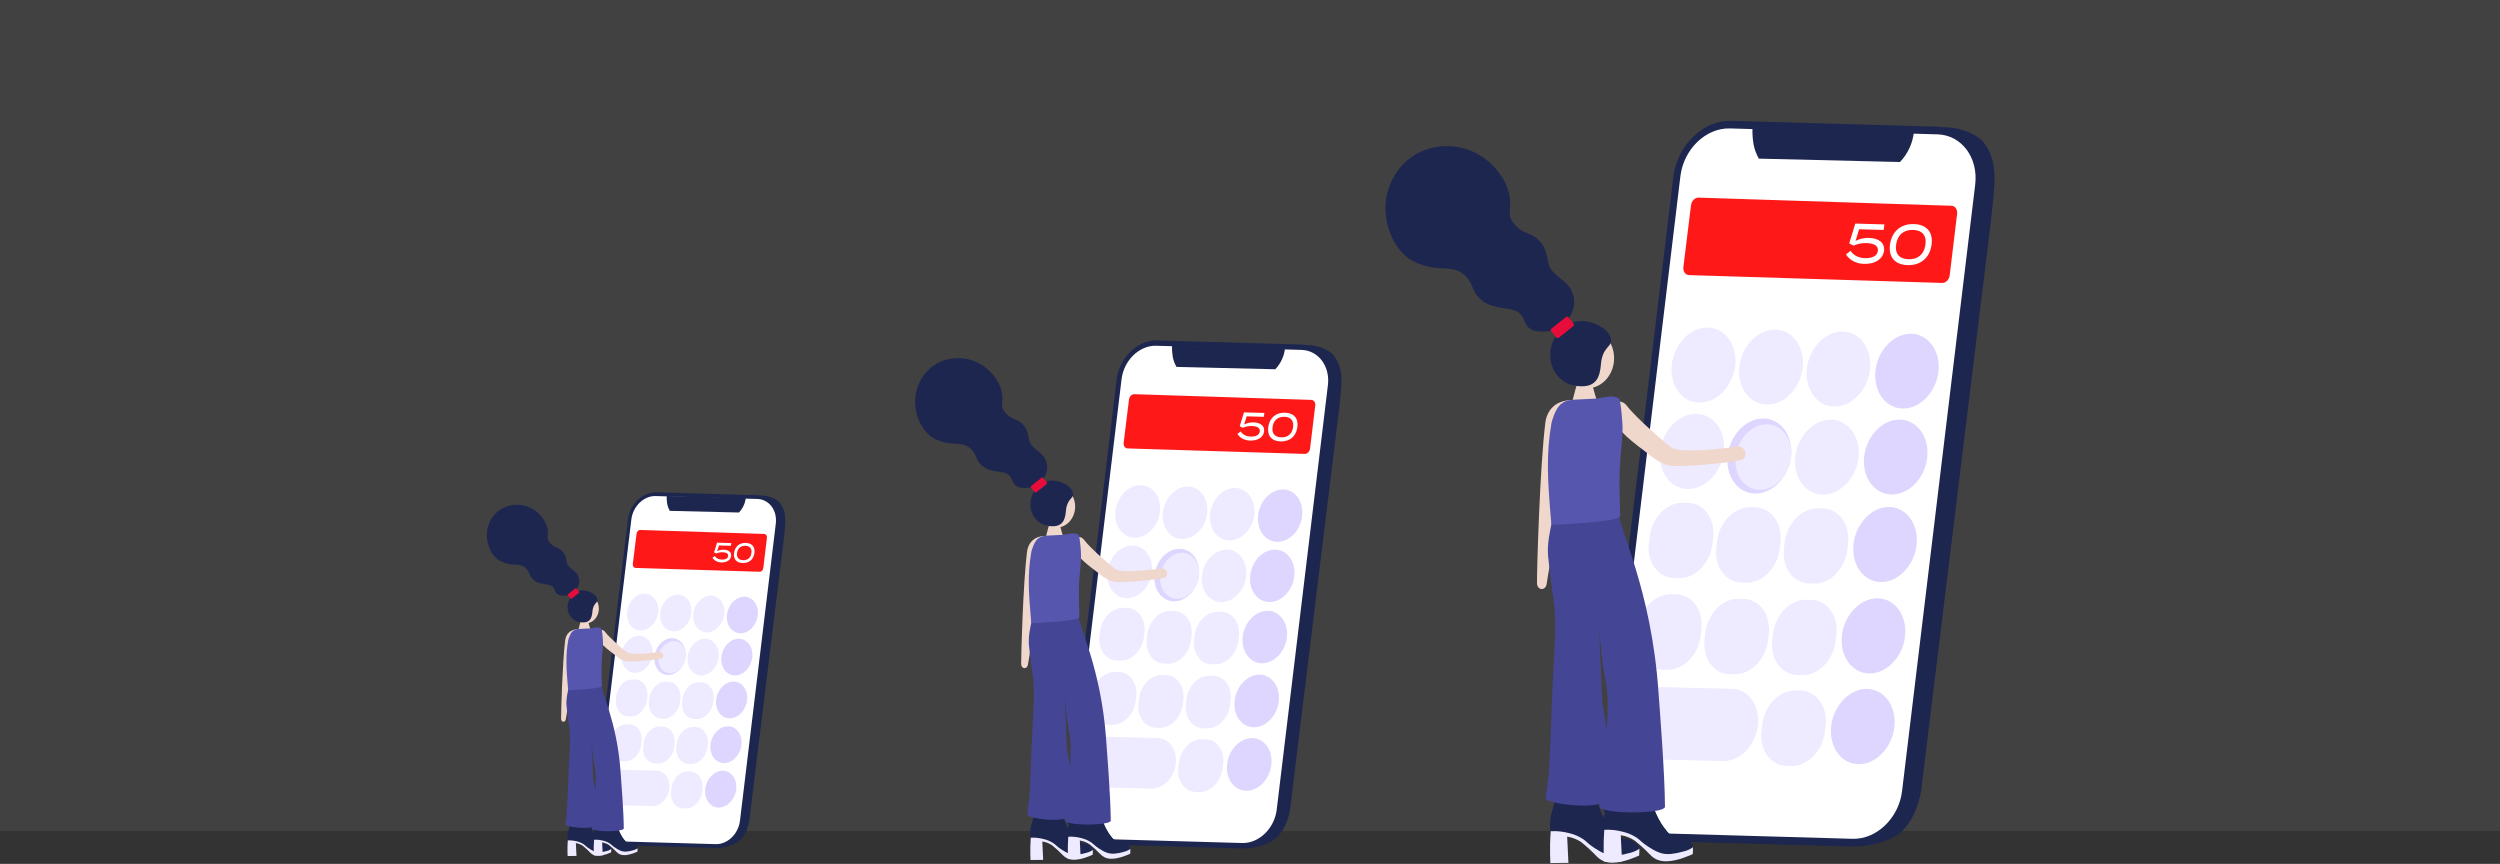 <?xml version="1.0" encoding="utf-8"?>
<svg xmlns="http://www.w3.org/2000/svg" fill="none" height="472" viewBox="0 0 1366 472" width="1366">
<rect x="0" y="0" width="1366" height="472" fill="#333333" stroke="none"/>
<rect fill="#C4C4C4" fill-opacity="0.1" height="454" width="1366"/>
<g clip-path="url(#clip0_6001_10384)">
<path d="M1062.49 69.598C1072.9 69.483 1081.32 74.588 1083.66 77.545C1092.43 88.698 1089.82 101.538 1087.9 120.329L1049.7 432.055C1048.44 439.313 1045.89 446.57 1040.78 452.527C1034.78 459.549 1021.91 462.658 1012.96 462.507C995.803 462.21 1042.93 345.242 1054.51 193.873C1058.52 141.43 1048.96 69.749 1062.49 69.598Z" fill="#1D264F"/>
<path d="M1011.12 462.543L898.559 459.332C883.227 458.89 872.383 444.423 874.458 427.181L914.332 96.567C916.412 79.324 930.661 65.577 945.993 66.012L1058.55 69.224C1073.88 69.665 1084.73 84.132 1082.65 101.375L1042.77 431.989C1040.7 449.232 1026.44 462.979 1011.12 462.543Z" fill="#1D264F"/>
<path d="M1012.28 458.322L898.822 455.08C885.735 454.711 876.475 442.379 878.259 427.646L918.176 96.252C919.948 81.538 932.087 69.798 945.199 70.173L1058.69 73.415C1071.77 73.79 1081.03 86.116 1079.25 100.849L1039.29 432.249C1037.53 446.994 1025.36 458.697 1012.28 458.322Z" fill="white"/>
<path d="M957.548 70.106C957.448 73.053 957.651 76.001 958.153 78.906C958.681 81.637 959.653 84.262 961.032 86.678L1038.14 88.523C1042.43 84.048 1045.11 78.277 1045.76 72.114" fill="#1D264F"/>
<path d="M1061.21 154.592L922.888 150.316C920.899 150.255 919.514 148.284 919.804 145.931L923.971 112.135C924.261 109.788 926.118 107.901 928.108 107.98L1066.3 112.431C1068.26 112.498 1069.64 114.457 1069.37 116.798L1065.31 150.449C1065.02 152.783 1063.18 154.652 1061.21 154.592Z" fill="#FF1818"/>
<path d="M928.284 219.976C918.764 219.704 912.105 210.245 913.496 198.959C914.887 187.686 923.814 178.698 933.328 179.001C942.835 179.291 949.482 188.738 948.103 200.006C946.718 211.255 937.803 220.254 928.284 219.976Z" fill="#EEEAFF"/>
<path d="M965.208 221.046C955.707 220.774 949.06 211.321 950.439 200.054C951.824 188.792 960.721 179.811 970.216 180.095C979.705 180.38 986.34 189.821 984.967 201.07C983.594 212.331 974.703 221.325 965.208 221.046Z" fill="#EEEAFF"/>
<path d="M1002.06 222.117C992.575 221.845 985.94 212.404 987.313 201.149C988.686 189.894 997.558 180.931 1007.03 181.191C1016.49 181.475 1023.12 190.904 1021.76 202.147C1020.4 213.414 1011.53 222.39 1002.06 222.117Z" fill="#EEEAFF"/>
<path d="M1039.5 223.217C1030.04 222.939 1023.41 213.511 1024.78 202.267C1026.14 191.03 1034.99 182.073 1044.44 182.357C1053.88 182.641 1060.5 192.034 1059.14 203.289C1057.79 214.508 1048.95 223.478 1039.5 223.217Z" fill="#DED6FF"/>
<path d="M1035.07 397.4C1033.71 408.704 1024.83 417.776 1015.35 417.552C1005.85 417.328 999.197 407.875 1000.57 396.565C1001.94 385.249 1010.85 376.19 1020.32 376.425C1029.8 376.667 1036.44 386.102 1035.07 397.4Z" fill="#DED6FF"/>
<path d="M1040.9 347.879C1039.54 359.165 1030.67 368.213 1021.19 367.977C1011.7 367.741 1005.06 358.3 1006.43 346.996C1007.8 335.705 1016.67 326.669 1026.15 326.917C1035.63 327.165 1042.26 336.594 1040.9 347.879Z" fill="#DED6FF"/>
<path d="M1047.21 297.977C1045.85 309.245 1036.99 318.268 1027.52 318.02C1018.05 317.772 1011.41 308.344 1012.77 297.052C1014.14 285.778 1023.01 276.767 1032.48 277.027C1041.94 277.287 1048.57 286.722 1047.21 297.977Z" fill="#DED6FF"/>
<path d="M1053.01 250.234C1051.65 261.483 1042.81 270.483 1033.34 270.192C1023.88 269.932 1017.24 260.516 1018.61 249.236C1019.98 237.981 1028.84 229 1038.29 229.278C1047.75 229.568 1054.37 238.991 1053.01 250.234Z" fill="#DED6FF"/>
<path d="M962.929 395.767C964.199 385.377 972.376 377.055 981.073 377.272L983.934 377.345C992.649 377.557 998.752 386.223 997.494 396.602L997.076 400.007C995.818 410.391 987.654 418.755 978.932 418.52L976.072 418.453C967.338 418.247 961.23 409.569 962.494 399.172" fill="#EEEAFF"/>
<path d="M968.825 346.143C970.089 335.771 978.26 327.473 986.969 327.697L989.824 327.775C998.533 327.999 1004.63 336.66 1003.37 347.026L1002.96 350.419C1001.7 360.792 993.543 369.095 984.816 368.884L981.961 368.811C973.24 368.593 967.131 359.921 968.402 349.542" fill="#EEEAFF"/>
<path d="M975.212 296.151C976.476 285.79 984.641 277.517 993.356 277.759L996.211 277.837C1004.91 278.073 1011 286.728 1009.75 297.076L1009.34 300.469C1008.08 310.817 999.931 319.103 991.222 318.873L988.337 318.776C979.621 318.546 973.519 309.88 974.783 299.519" fill="#EEEAFF"/>
<path d="M1015.46 250.246C1014.1 261.514 1005.22 270.519 995.734 270.259C986.244 269.993 979.604 260.552 980.977 249.279C982.35 238.005 991.258 229.012 1000.72 229.284C1010.19 229.556 1016.83 238.991 1015.46 250.246Z" fill="#EEEAFF"/>
<path d="M931.803 345.647C933.079 335.263 941.274 326.953 950.008 327.183L952.868 327.256C961.596 327.485 967.704 336.158 966.434 346.53L966.023 349.929C964.753 360.314 956.569 368.63 947.836 368.412L944.97 368.34C936.23 368.128 930.116 359.443 931.386 349.053" fill="#EEEAFF"/>
<path d="M938.218 295.606C939.488 285.234 947.671 276.948 956.398 277.19L959.259 277.269C967.98 277.511 974.076 286.178 972.812 296.532L972.401 299.925C971.137 310.291 962.96 318.583 954.257 318.359L951.396 318.28C942.663 318.05 936.549 309.378 937.825 298.999" fill="#EEEAFF"/>
<path d="M978.581 249.653C977.208 260.933 968.3 269.95 958.798 269.684C949.291 269.424 942.638 259.971 944.017 248.68C945.402 237.4 954.298 228.394 963.818 228.667C973.313 228.939 979.954 238.386 978.581 249.653Z" fill="#DED6FF"/>
<path d="M894.921 343.222C896.203 332.826 904.416 324.51 913.174 324.74L916.041 324.812C924.792 325.042 930.901 333.721 929.631 344.111L929.213 347.51C927.937 357.901 919.73 366.229 910.972 366.011L908.106 365.938C899.342 365.721 893.216 357.03 894.498 346.627" fill="#EEEAFF"/>
<path d="M901.376 293.133C902.659 282.748 910.866 274.457 919.611 274.699L922.478 274.777C931.217 275.019 937.325 283.692 936.049 294.064L935.638 297.463C934.362 307.835 926.167 316.139 917.416 315.91L914.549 315.831C905.797 315.601 899.677 306.916 900.959 296.532" fill="#EEEAFF"/>
<path d="M941.858 247.137C940.467 258.429 931.576 267.453 922.021 267.192C912.483 266.926 905.824 257.461 907.215 246.164C908.606 234.866 917.545 225.854 927.071 226.127C936.59 226.405 943.237 235.858 941.858 247.137Z" fill="#EEEAFF"/>
<path d="M941.527 415.822L902.928 414.915C893.747 414.703 887.391 405.686 888.734 394.781C890.082 383.895 898.61 375.234 907.779 375.427L946.347 376.383C955.491 376.607 961.824 385.606 960.499 396.481C959.169 407.391 950.677 416.04 941.527 415.822Z" fill="#EEEAFF"/>
<path d="M907.609 429.872C907.609 429.872 908.414 431.051 908.638 430.689C908.789 430.447 909.206 429.116 908.559 428.917C908.244 428.82 908.033 429.146 907.863 429.443L907.609 429.872Z" fill="#C8C6DC"/>
<path d="M1018.97 141.062C1022.71 141.165 1025.62 140.034 1026.06 137.167C1026.49 134.3 1023.97 132.933 1019.8 132.825C1017.38 132.77 1014.98 133.241 1012.77 134.203L1010.41 132.994L1013.73 122.156L1029.67 122.615L1029.2 125.639L1015.82 125.258L1013.88 131.639C1016.19 130.425 1018.78 129.861 1021.39 130.006C1026.23 130.145 1030.15 132.504 1029.4 137.342C1028.8 141.298 1024.84 144.376 1018.52 144.195C1013.96 144.062 1010.56 142.017 1008.63 139.018L1011.16 137.028C1012.44 139.199 1015.21 140.965 1018.97 141.062Z" fill="white"/>
<path d="M1032.74 133.321C1033.81 126.365 1038.69 122.223 1045.78 122.434C1052.87 122.646 1056.44 127.019 1055.37 133.974C1054.3 140.929 1049.44 145.066 1042.33 144.86C1035.22 144.655 1031.67 140.27 1032.74 133.321ZM1052.04 133.871C1052.86 128.579 1050.2 125.773 1045.29 125.627C1040.38 125.482 1036.89 128.119 1036.07 133.411C1035.25 138.703 1037.88 141.51 1042.82 141.655C1047.75 141.8 1051.24 139.151 1052.04 133.871Z" fill="white"/>
<path d="M978.6 250.174C977.391 260.02 969.631 267.888 961.333 267.658C953.035 267.429 947.223 259.191 948.433 249.321C949.642 239.475 957.42 231.618 965.712 231.854C974.004 232.096 979.798 240.34 978.6 250.174Z" fill="#EEEAFF"/>
<path d="M859.159 218.639C850.129 218.555 845.249 223.859 844.353 231.122C841.366 255.586 839.769 310.351 839.805 318.492C839.805 322.725 844.583 323.034 845.127 318.939C847.553 300.632 866.265 218.712 859.159 218.639Z" fill="#EFD7CC"/>
<path d="M857.36 455.237C860.1 455.86 862.704 456.972 865.047 458.522C867.957 460.511 868.192 461.781 871.755 464.83C873.741 466.695 875.996 468.253 878.444 469.45C885.181 472.021 893.564 465.519 895.747 463.699C895.572 463.319 895.432 462.924 895.33 462.519V462.519C894.937 460.91 891.665 459.495 891.665 459.495C887.6 457.772 885.865 458.745 883.318 456.852C882.708 456.35 882.147 455.791 881.643 455.183C879.167 452.275 877.139 449.013 875.625 445.506C875.141 444.454 874.319 442.615 873.617 440.831C871.658 435.388 871.773 430.465 872.263 422.167C872.686 414.982 873.158 408.861 873.575 404.168C866.065 403.11 858.459 402.897 850.901 403.533C849.77 403.63 848.657 403.751 847.569 403.884C847.986 409.067 848.518 413.343 848.899 416.21C850.314 426.407 851.319 428.142 850.593 432.872C850.024 436.25 849.251 439.591 848.276 442.875C847.478 445.243 847.048 447.719 847 450.218C846.998 451.551 847.111 452.883 847.339 454.197C850.713 454.009 854.096 454.36 857.36 455.237V455.237Z" fill="#1D264F"/>
<path d="M857.353 455.237C860.092 455.86 862.696 456.972 865.04 458.521C867.949 460.511 868.185 461.781 871.747 464.829C873.733 466.695 875.988 468.252 878.436 469.45C885.173 472.02 893.556 465.519 895.739 463.698C895.564 463.319 895.425 462.924 895.322 462.519V462.519C894.929 460.91 891.657 459.495 891.657 459.495C887.592 457.771 885.857 458.745 883.311 456.852C882.701 456.35 882.14 455.791 881.635 455.183C879.159 452.275 877.131 449.013 875.617 445.506C875.134 444.454 874.311 442.615 873.61 440.831C871.65 435.388 871.765 430.465 872.255 422.167C872.678 414.982 873.15 408.861 873.567 404.168C866.057 403.11 858.451 402.897 850.893 403.533C849.762 403.63 848.65 403.751 847.561 403.884C847.978 409.067 848.51 413.343 848.891 416.21C850.307 426.406 851.311 428.142 850.585 432.872C850.017 436.25 849.243 439.591 848.269 442.875C847.47 445.243 847.04 447.719 846.992 450.217C846.99 451.551 847.104 452.883 847.331 454.197C850.706 454.009 854.089 454.36 857.353 455.237V455.237Z" fill="#1D264F"/>
<path d="M846.969 461.207C846.89 464.835 846.969 468.349 847.114 471.573L856.99 471.47L856.301 457.136C859.048 457.549 861.67 458.568 863.976 460.118C866.916 462.487 869.702 465.043 872.316 467.769C873.358 468.885 874.607 469.788 875.993 470.43C877.614 471.108 879.36 471.433 881.116 471.386C887.164 471.386 894.282 468.053 895.631 467.454C895.631 466.898 895.721 466.317 895.746 465.694C895.77 465.071 895.746 464.315 895.746 463.699C895.51 463.868 895.177 464.11 894.748 464.37C893.407 465.161 891.946 465.731 890.423 466.057C888.251 466.698 886.024 467.14 883.771 467.376C882.095 467.54 880.404 467.434 878.763 467.061C876.752 466.5 874.841 465.63 873.096 464.485C871.699 463.696 870.357 462.813 869.08 461.842C868.016 461.013 867.145 460.251 866.479 459.622C866.479 459.622 865.729 458.975 865.064 458.521C862.722 456.973 860.12 455.861 857.383 455.237C854.103 454.349 850.701 453.991 847.307 454.179C847.142 456.441 847.029 458.783 846.969 461.207Z" fill="#EEEAFF"/>
<path d="M886.649 454.463C889.386 455.087 891.989 456.199 894.33 457.747C897.239 459.737 897.475 461.001 901.038 464.055C903.024 465.921 905.279 467.479 907.727 468.676C914.464 471.246 922.847 464.739 925.03 462.918C924.854 462.539 924.714 462.144 924.613 461.739V461.739C924.22 460.136 920.948 458.715 920.948 458.715C916.883 456.991 915.154 457.965 912.601 456.066C911.991 455.566 911.431 455.009 910.926 454.403C908.452 451.493 906.424 448.232 904.908 444.726C904.424 443.674 903.608 441.835 902.9 440.051C900.941 434.608 901.086 429.684 901.552 421.387C901.969 414.202 902.447 408.081 902.858 403.388C895.347 402.337 887.741 402.134 880.184 402.783C879.059 402.88 877.94 403.001 876.852 403.134C877.269 408.317 877.801 412.593 878.182 415.454C879.603 425.657 880.601 427.386 879.882 432.122C879.307 435.499 878.533 438.839 877.565 442.125C876.761 444.491 876.33 446.969 876.289 449.468C876.285 450.799 876.396 452.129 876.622 453.441C879.997 453.251 883.382 453.596 886.649 454.463V454.463Z" fill="#1D264F"/>
<path d="M886.642 454.463C889.379 455.086 891.981 456.199 894.323 457.747C897.232 459.736 897.467 461 901.03 464.055C903.016 465.92 905.271 467.478 907.719 468.675C914.456 471.246 922.839 464.738 925.022 462.918C924.846 462.538 924.707 462.143 924.605 461.738V461.738C924.212 460.135 920.94 458.714 920.94 458.714C916.875 456.99 915.146 457.964 912.594 456.065C911.984 455.565 911.423 455.008 910.918 454.402C908.444 451.492 906.416 448.231 904.9 444.725C904.417 443.673 903.6 441.834 902.893 440.05C900.933 434.607 901.078 429.684 901.544 421.386C901.961 414.201 902.439 408.08 902.85 403.387C895.339 402.336 887.733 402.133 880.176 402.782C879.051 402.879 877.933 403 876.844 403.133C877.261 408.316 877.793 412.592 878.174 415.453C879.596 425.656 880.594 427.386 879.874 432.121C879.299 435.498 878.525 438.838 877.557 442.125C876.753 444.491 876.323 446.968 876.281 449.467C876.277 450.798 876.388 452.128 876.614 453.44C879.989 453.25 883.374 453.595 886.642 454.463V454.463Z" fill="#1D264F"/>
<path d="M876.25 460.432C876.171 464.061 876.25 467.575 876.395 470.799L886.277 470.696L885.588 456.356C888.333 456.774 890.952 457.794 893.257 459.344C896.202 461.71 898.99 464.266 901.603 466.995C902.645 468.111 903.894 469.015 905.28 469.656C906.901 470.334 908.647 470.66 910.403 470.611C916.451 470.611 923.563 467.279 924.918 466.68C924.918 466.124 925.003 465.537 925.027 464.914C925.051 464.291 925.027 463.541 925.027 462.918C924.797 463.088 924.458 463.335 924.029 463.595C922.688 464.388 921.228 464.958 919.705 465.283C917.532 465.925 915.305 466.364 913.052 466.595C911.379 466.762 909.69 466.658 908.05 466.287C906.038 465.724 904.125 464.855 902.377 463.71C900.982 462.919 899.64 462.036 898.361 461.067C897.297 460.239 896.426 459.477 895.761 458.842C895.761 458.842 895.011 458.201 894.345 457.747C892.004 456.198 889.402 455.086 886.665 454.463C883.384 453.574 879.982 453.217 876.589 453.405V453.405C876.423 455.667 876.31 458.009 876.25 460.432Z" fill="#EEEAFF"/>
<path d="M888.874 221.627C884.822 216.099 873.996 221.566 879.112 227.475C886.721 236.263 885.354 236.547 899.385 247.04C899.385 247.04 906.643 253.47 912.183 254.407C918.201 255.435 946.777 252.774 951.332 251.304C955.886 249.835 953.473 243.248 948.912 243.968C931.911 246.66 917.995 246.52 914.439 245.129C912.08 244.21 893.573 228.056 888.874 221.627Z" fill="#EFD7CC"/>
<path d="M867.032 212.21C875.269 212.21 881.946 204.834 881.946 195.736C881.946 186.637 875.269 179.261 867.032 179.261C858.795 179.261 852.117 186.637 852.117 195.736C852.117 204.834 858.795 212.21 867.032 212.21Z" fill="#EFD7CC"/>
<path d="M875.273 223.163C871.33 218.543 871.487 213.547 869.606 209.616C869.267 208.902 864.277 209.38 862.542 209.979C861.005 210.511 861.205 211.739 858.822 220.345C858.453 221.669 857.474 224.306 857.008 225.982" fill="#EFD7CC"/>
<path d="M856.183 175.245C855.488 176.116 851.484 180.422 845.938 181.009C828.737 182.823 836.703 171.471 826.095 169.167C821.093 168.078 814.246 167.957 809.698 164.129C803.777 159.158 805.58 155.94 800.989 151.023C799.229 149.136 795.691 146.632 788.554 146.608C783.28 146.609 778.068 145.46 773.283 143.239C762.863 138.739 755.442 123.589 757.28 109.31C757.546 107.217 759.536 93.585 772.001 85.305C782.688 78.223 795.957 78.477 805.93 83.388C816.17 88.432 824.443 99.113 825.133 109.63C825.447 114.39 823.796 117.602 826.415 121.122C831.979 128.682 835.487 126.075 840.725 131.21C846.609 136.949 844.571 143.608 847.861 147.691C851.454 152.154 854.853 153.013 857.641 157.065C861.27 162.381 861.112 169.052 856.183 175.245Z" fill="#1D264F"/>
<path d="M880.322 185.877C879.651 178.928 869.006 175.118 863.509 175.402C854.933 175.855 846.961 184.474 847.016 193.631C847.082 205.642 856.203 209.906 859.275 210.523C865.988 211.877 869.787 210.698 871.976 208.067C873.79 205.878 874.456 202.678 874.746 199.104C875.484 189.621 880.679 189.566 880.322 185.877Z" fill="#1D264F"/>
<path d="M855.684 173.218L847.738 179.541C847.318 179.876 847.248 180.488 847.583 180.909L850.336 184.368C850.67 184.789 851.283 184.859 851.704 184.524L859.65 178.201C860.071 177.866 860.14 177.254 859.805 176.833L857.053 173.374C856.718 172.953 856.105 172.883 855.684 173.218Z" fill="#E80C3B"/>
<path d="M884.579 280.069C884.089 288.04 902.281 321.461 906.164 377.811C906.769 386.235 909.636 421.834 909.745 440.782C909.745 444.115 886.46 444.919 877.4 442.597C870.596 440.849 876.106 443.087 877.92 400.134C878.634 383.236 878.954 380.175 876.626 368.309C874.739 358.699 872.09 325.647 872.09 325.647C871.328 328.241 874.69 321.008 873.656 325.647C872.773 329.614 874.66 361.33 875.471 383.992C882.535 421.864 877.721 426.539 878.35 435.212C878.979 443.885 844.299 439.21 844.596 436.258C845.842 424.066 846.41 429.303 847.735 389.223C848.757 358.596 851.037 342.92 848.866 327.642C848.551 325.423 846.797 313.206 845.896 304.055C845.2 296.973 847.142 289.201 847.97 285.198" fill="#454596"/>
<path d="M872.163 217.774C875.41 217.502 881.101 215.422 884.591 217.714C885.492 218.319 886.654 230.572 886.563 234.793C886.4 242.529 885.402 247.494 885.003 256.602C884.652 264.525 885.154 276.833 885.287 281.944C885.377 285.361 847.692 286.782 847.692 286.782C845.418 261.036 844.82 248.014 847.759 230.983C847.856 230.378 849.809 223.417 852.64 220.998C854.768 219.184 856.377 218.821 859.407 218.422L872.163 217.774Z" fill="#5656AF"/>
</g>
<g clip-path="url(#clip1_6001_10384)">
<path d="M713.847 188.518C721.128 188.438 727.026 192.011 728.664 194.081C734.803 201.888 732.974 210.876 731.628 224.03L704.893 442.238C704.008 447.318 702.221 452.399 698.648 456.569C694.448 461.484 685.435 463.66 679.173 463.554C667.163 463.347 700.155 381.469 708.258 275.51C711.065 238.801 704.372 188.624 713.847 188.518Z" fill="#1D264F"/>
<path d="M677.88 463.58L599.088 461.332C588.356 461.023 580.765 450.896 582.217 438.826L610.129 207.396C611.585 195.326 621.56 185.703 632.292 186.008L711.084 188.256C721.816 188.565 729.407 198.692 727.95 210.762L700.038 442.192C698.586 454.262 688.607 463.885 677.88 463.58Z" fill="#1D264F"/>
<path d="M678.693 460.625L599.275 458.356C590.113 458.098 583.632 449.465 584.881 439.152L612.822 207.176C614.063 196.876 622.56 188.658 631.738 188.921L711.182 191.19C720.339 191.453 726.821 200.081 725.576 210.394L697.6 442.374C696.368 452.695 687.854 460.887 678.693 460.625Z" fill="white"/>
<path d="M640.384 188.874C640.315 190.937 640.457 193.001 640.808 195.034C641.177 196.946 641.858 198.783 642.823 200.474L696.801 201.766C699.803 198.634 701.679 194.594 702.136 190.28" fill="#1D264F"/>
<path d="M712.95 248.014L616.123 245.021C614.731 244.978 613.761 243.598 613.964 241.951L616.881 218.294C617.084 216.651 618.384 215.33 619.777 215.385L716.511 218.501C717.886 218.548 718.852 219.92 718.657 221.558L715.816 245.114C715.617 246.748 714.33 248.056 712.95 248.014Z" fill="#FF1818"/>
<path d="M619.894 293.783C613.23 293.592 608.569 286.971 609.543 279.071C610.516 271.18 616.765 264.888 623.425 265.1C630.08 265.303 634.733 271.916 633.767 279.804C632.798 287.678 626.558 293.978 619.894 293.783Z" fill="#EEEAFF"/>
<path d="M645.746 294.532C639.095 294.342 634.443 287.724 635.408 279.837C636.378 271.954 642.605 265.667 649.252 265.866C655.895 266.065 660.539 272.674 659.578 280.549C658.617 288.431 652.393 294.727 645.746 294.532Z" fill="#EEEAFF"/>
<path d="M671.541 295.282C664.903 295.091 660.259 288.483 661.22 280.604C662.181 272.725 668.391 266.451 675.021 266.633C681.647 266.832 686.287 273.432 685.33 281.302C684.378 289.19 678.171 295.472 671.541 295.282Z" fill="#EEEAFF"/>
<path d="M697.75 296.052C691.129 295.857 686.489 289.257 687.445 281.387C688.398 273.521 694.592 267.251 701.209 267.45C707.817 267.649 712.449 274.223 711.501 282.102C710.552 289.956 704.367 296.234 697.75 296.052Z" fill="#DED6FF"/>
<path d="M694.653 417.979C693.701 425.892 687.486 432.242 680.843 432.086C674.197 431.929 669.54 425.312 670.501 417.395C671.462 409.474 677.698 403.132 684.323 403.297C690.962 403.467 695.61 410.071 694.653 417.979Z" fill="#DED6FF"/>
<path d="M698.73 383.315C697.777 391.215 691.571 397.549 684.932 397.383C678.294 397.218 673.641 390.61 674.602 382.697C675.559 374.793 681.774 368.468 688.408 368.641C695.042 368.815 699.682 375.415 698.73 383.315Z" fill="#DED6FF"/>
<path d="M703.145 348.384C702.192 356.271 695.995 362.588 689.365 362.414C682.731 362.24 678.082 355.64 679.039 347.736C679.996 339.845 686.206 333.537 692.832 333.719C699.458 333.901 704.098 340.505 703.145 348.384Z" fill="#DED6FF"/>
<path d="M707.206 314.964C706.257 322.838 700.064 329.138 693.438 328.934C686.812 328.752 682.168 322.161 683.125 314.265C684.082 306.386 690.284 300.099 696.905 300.294C703.522 300.497 708.158 307.093 707.206 314.964Z" fill="#DED6FF"/>
<path d="M644.147 416.837C645.036 409.563 650.76 403.738 656.848 403.89L658.851 403.941C664.951 404.089 669.223 410.156 668.342 417.421L668.05 419.804C667.17 427.073 661.454 432.928 655.35 432.763L653.347 432.717C647.234 432.573 642.958 426.498 643.843 419.22" fill="#EEEAFF"/>
<path d="M648.273 382.1C649.158 374.839 654.877 369.031 660.974 369.187L662.972 369.242C669.068 369.399 673.336 375.462 672.455 382.718L672.167 385.093C671.287 392.354 665.576 398.166 659.466 398.018L657.468 397.967C651.363 397.815 647.087 391.744 647.976 384.479" fill="#EEEAFF"/>
<path d="M652.745 347.105C653.63 339.853 659.345 334.061 665.446 334.231L667.444 334.286C673.532 334.451 677.795 340.509 676.919 347.753L676.631 350.128C675.75 357.372 670.048 363.172 663.951 363.011L661.932 362.943C655.831 362.782 651.559 356.715 652.444 349.463" fill="#EEEAFF"/>
<path d="M680.922 314.972C679.965 322.859 673.755 329.163 667.112 328.981C660.47 328.795 655.821 322.186 656.782 314.295C657.743 306.403 663.979 300.108 670.601 300.298C677.235 300.489 681.879 307.093 680.922 314.972Z" fill="#EEEAFF"/>
<path d="M622.362 381.753C623.255 374.484 628.992 368.667 635.105 368.828L637.108 368.879C643.217 369.039 647.493 375.11 646.604 382.371L646.316 384.75C645.427 392.019 639.699 397.841 633.585 397.688L631.579 397.637C625.461 397.489 621.181 391.41 622.07 384.136" fill="#EEEAFF"/>
<path d="M626.854 346.724C627.743 339.463 633.471 333.663 639.58 333.833L641.583 333.888C647.688 334.057 651.955 340.124 651.07 347.372L650.782 349.747C649.898 357.003 644.174 362.808 638.082 362.651L636.079 362.596C629.966 362.435 625.686 356.364 626.579 349.099" fill="#EEEAFF"/>
<path d="M655.103 314.557C654.142 322.453 647.906 328.765 641.255 328.579C634.6 328.397 629.943 321.779 630.908 313.875C631.877 305.98 638.105 299.676 644.769 299.866C651.415 300.057 656.064 306.67 655.103 314.557Z" fill="#DED6FF"/>
<path d="M596.54 380.055C597.438 372.778 603.187 366.956 609.317 367.117L611.324 367.168C617.45 367.329 621.726 373.404 620.837 380.677L620.545 383.057C619.651 390.33 613.906 396.16 607.776 396.007L605.769 395.956C599.635 395.804 595.346 389.72 596.244 382.439" fill="#EEEAFF"/>
<path d="M601.06 344.993C601.957 337.723 607.702 331.919 613.824 332.089L615.83 332.144C621.948 332.313 626.224 338.384 625.331 345.644L625.043 348.024C624.15 355.284 618.413 361.097 612.287 360.936L610.28 360.881C604.154 360.72 599.87 354.641 600.767 347.372" fill="#EEEAFF"/>
<path d="M629.402 312.796C628.428 320.7 622.205 327.016 615.516 326.834C608.84 326.648 604.178 320.022 605.152 312.114C606.126 304.206 612.383 297.898 619.051 298.088C625.715 298.283 630.367 304.9 629.402 312.796Z" fill="#EEEAFF"/>
<path d="M629.166 430.875L602.147 430.24C595.721 430.092 591.271 423.78 592.211 416.146C593.155 408.526 599.125 402.463 605.543 402.599L632.54 403.268C638.942 403.424 643.374 409.724 642.447 417.336C641.516 424.974 635.572 431.028 629.166 430.875Z" fill="#EEEAFF"/>
<path d="M605.422 440.71C605.422 440.71 605.985 441.536 606.142 441.282C606.248 441.112 606.539 440.181 606.086 440.041C605.866 439.973 605.718 440.202 605.6 440.409L605.422 440.71Z" fill="#C8C6DC"/>
<path d="M683.376 238.543C685.992 238.615 688.033 237.823 688.338 235.816C688.642 233.81 686.877 232.853 683.956 232.777C682.266 232.739 680.587 233.068 679.036 233.742L677.385 232.895L679.705 225.309L690.865 225.63L690.539 227.747L681.174 227.48L679.815 231.947C681.431 231.097 683.247 230.702 685.069 230.804C688.456 230.901 691.199 232.552 690.679 235.939C690.255 238.708 687.487 240.863 683.058 240.736C679.87 240.643 677.487 239.212 676.141 237.112L677.91 235.719C678.804 237.239 680.742 238.475 683.376 238.543Z" fill="white"/>
<path d="M693.014 233.124C693.764 228.256 697.18 225.356 702.142 225.504C707.104 225.652 709.602 228.713 708.852 233.581C708.103 238.45 704.703 241.346 699.725 241.202C694.746 241.058 692.265 237.989 693.014 233.124ZM706.524 233.509C707.095 229.805 705.233 227.841 701.795 227.739C698.357 227.637 695.914 229.483 695.343 233.188C694.771 236.892 696.613 238.856 700.068 238.958C703.522 239.06 705.961 237.205 706.524 233.509Z" fill="white"/>
<path d="M655.119 314.921C654.273 321.814 648.841 327.321 643.032 327.161C637.224 327 633.155 321.233 634.002 314.324C634.849 307.432 640.293 301.933 646.098 302.098C651.902 302.267 655.958 308.037 655.119 314.921Z" fill="#EEEAFF"/>
<path d="M571.509 292.847C565.188 292.788 561.772 296.501 561.145 301.585C559.054 318.71 557.936 357.045 557.961 362.744C557.961 365.707 561.306 365.923 561.687 363.057C563.385 350.242 576.483 292.898 571.509 292.847Z" fill="#EFD7CC"/>
<path d="M570.252 458.466C572.17 458.902 573.993 459.68 575.633 460.765C577.67 462.158 577.835 463.047 580.328 465.18C581.719 466.486 583.297 467.577 585.011 468.415C589.727 470.214 595.595 465.663 597.123 464.389C597 464.123 596.903 463.847 596.831 463.563V463.563C596.556 462.437 594.265 461.446 594.265 461.446C591.42 460.24 590.205 460.921 588.423 459.596C587.996 459.245 587.603 458.854 587.25 458.428C585.517 456.392 584.097 454.109 583.038 451.654C582.699 450.917 582.123 449.63 581.632 448.381C580.261 444.571 580.341 441.125 580.684 435.317C580.98 430.287 581.311 426.003 581.603 422.717C576.345 421.977 571.021 421.828 565.731 422.273C564.939 422.341 564.16 422.425 563.398 422.518C563.69 426.147 564.063 429.14 564.329 431.146C565.32 438.284 566.023 439.499 565.515 442.81C565.117 445.175 564.575 447.513 563.893 449.812C563.335 451.47 563.033 453.203 563 454.952C562.999 455.886 563.078 456.818 563.237 457.738C565.599 457.606 567.968 457.852 570.252 458.466V458.466Z" fill="#1D264F"/>
<path d="M570.245 458.466C572.162 458.902 573.985 459.68 575.625 460.765C577.662 462.158 577.827 463.047 580.32 465.18C581.711 466.486 583.289 467.577 585.003 468.415C589.719 470.214 595.587 465.663 597.115 464.389C596.993 464.123 596.895 463.847 596.823 463.563V463.563C596.548 462.437 594.257 461.446 594.257 461.446C591.412 460.24 590.197 460.921 588.415 459.596C587.988 459.245 587.595 458.854 587.242 458.428C585.509 456.392 584.089 454.109 583.03 451.654C582.691 450.917 582.115 449.63 581.624 448.381C580.253 444.571 580.333 441.125 580.676 435.317C580.972 430.287 581.303 426.003 581.595 422.717C576.337 421.977 571.014 421.828 565.723 422.273C564.931 422.341 564.152 422.425 563.39 422.518C563.682 426.147 564.055 429.14 564.322 431.146C565.312 438.284 566.015 439.499 565.507 442.81C565.109 445.175 564.568 447.513 563.886 449.812C563.327 451.47 563.026 453.203 562.992 454.952C562.991 455.886 563.07 456.818 563.229 457.738C565.592 457.606 567.96 457.852 570.245 458.466V458.466Z" fill="#1D264F"/>
<path d="M562.975 462.644C562.92 465.184 562.975 467.644 563.077 469.901L569.99 469.829L569.507 459.795C571.431 460.084 573.266 460.797 574.88 461.882C576.938 463.541 578.888 465.33 580.718 467.238C581.448 468.019 582.322 468.652 583.292 469.101C584.426 469.575 585.649 469.803 586.878 469.77C591.111 469.77 596.094 467.437 597.038 467.018C597.038 466.628 597.102 466.222 597.119 465.786C597.136 465.35 597.119 464.82 597.119 464.389C596.954 464.507 596.721 464.676 596.42 464.859C595.481 465.413 594.459 465.811 593.393 466.04C591.872 466.489 590.314 466.797 588.736 466.963C587.564 467.078 586.38 467.004 585.231 466.742C583.823 466.349 582.486 465.741 581.264 464.939C580.286 464.387 579.347 463.769 578.453 463.089C577.708 462.509 577.098 461.975 576.632 461.535C576.632 461.535 576.107 461.082 575.642 460.765C574.002 459.681 572.181 458.902 570.265 458.466C567.969 457.844 565.588 457.594 563.212 457.725C563.096 459.308 563.017 460.948 562.975 462.644Z" fill="#EEEAFF"/>
<path d="M590.752 457.924C592.668 458.36 594.49 459.139 596.129 460.223C598.165 461.616 598.33 462.5 600.824 464.638C602.214 465.944 603.793 467.035 605.506 467.873C610.223 469.672 616.09 465.117 617.619 463.842C617.496 463.577 617.398 463.301 617.327 463.017V463.017C617.051 461.895 614.761 460.9 614.761 460.9C611.916 459.693 610.705 460.375 608.919 459.046C608.492 458.696 608.099 458.306 607.746 457.881C606.014 455.845 604.594 453.562 603.533 451.108C603.195 450.371 602.623 449.084 602.128 447.835C600.756 444.025 600.858 440.579 601.184 434.77C601.476 429.741 601.81 425.456 602.098 422.171C596.84 421.436 591.516 421.294 586.226 421.748C585.439 421.815 584.656 421.9 583.894 421.993C584.186 425.621 584.558 428.615 584.825 430.617C585.82 437.759 586.519 438.97 586.015 442.285C585.612 444.649 585.071 446.987 584.393 449.287C583.83 450.944 583.529 452.678 583.5 454.427C583.497 455.359 583.575 456.29 583.733 457.208C586.096 457.075 588.465 457.317 590.752 457.924V457.924Z" fill="#1D264F"/>
<path d="M590.752 457.924C592.668 458.36 594.49 459.139 596.129 460.222C598.165 461.615 598.33 462.5 600.824 464.638C602.214 465.944 603.793 467.034 605.506 467.873C610.223 469.672 616.09 465.116 617.619 463.842C617.496 463.577 617.398 463.3 617.327 463.017V463.017C617.051 461.895 614.761 460.9 614.761 460.9C611.916 459.693 610.705 460.375 608.919 459.045C608.492 458.695 608.099 458.306 607.746 457.881C606.014 455.844 604.594 453.561 603.533 451.107C603.195 450.371 602.623 449.084 602.128 447.835C600.756 444.025 600.858 440.578 601.184 434.77C601.476 429.74 601.81 425.456 602.098 422.171C596.84 421.435 591.516 421.293 586.226 421.747C585.439 421.815 584.656 421.9 583.894 421.993C584.186 425.621 584.558 428.614 584.825 430.617C585.82 437.759 586.519 438.97 586.015 442.285C585.612 444.649 585.071 446.987 584.393 449.287C583.83 450.943 583.529 452.677 583.5 454.427C583.497 455.359 583.575 456.289 583.733 457.208C586.096 457.075 588.465 457.316 590.752 457.924V457.924Z" fill="#1D264F"/>
<path d="M583.475 462.102C583.42 464.642 583.475 467.102 583.577 469.359L590.494 469.287L590.012 459.249C591.933 459.542 593.767 460.256 595.38 461.34C597.442 462.996 599.393 464.785 601.222 466.696C601.951 467.477 602.826 468.11 603.796 468.558C604.93 469.034 606.153 469.262 607.382 469.227C611.616 469.227 616.594 466.895 617.543 466.476C617.543 466.086 617.602 465.675 617.619 465.239C617.636 464.803 617.619 464.278 617.619 463.842C617.458 463.961 617.221 464.134 616.92 464.316C615.982 464.871 614.96 465.27 613.893 465.498C612.373 465.947 610.814 466.255 609.236 466.416C608.065 466.533 606.883 466.46 605.735 466.2C604.327 465.806 602.988 465.198 601.764 464.397C600.787 463.843 599.848 463.225 598.953 462.547C598.208 461.967 597.598 461.433 597.133 460.989C597.133 460.989 596.607 460.54 596.142 460.223C594.503 459.138 592.681 458.359 590.765 457.924C588.469 457.302 586.088 457.052 583.712 457.183V457.183C583.596 458.766 583.517 460.406 583.475 462.102Z" fill="#EEEAFF"/>
<path d="M592.307 294.939C589.47 291.069 581.892 294.896 585.474 299.032C590.8 305.184 589.843 305.383 599.665 312.728C599.665 312.728 604.745 317.229 608.623 317.885C612.836 318.604 632.839 316.742 636.027 315.713C639.215 314.684 637.526 310.074 634.334 310.578C622.433 312.461 612.692 312.364 610.202 311.39C608.551 310.747 595.596 299.439 592.307 294.939Z" fill="#EFD7CC"/>
<path d="M577.018 288.347C582.784 288.347 587.458 283.184 587.458 276.815C587.458 270.446 582.784 265.282 577.018 265.282C571.252 265.282 566.578 270.446 566.578 276.815C566.578 283.184 571.252 288.347 577.018 288.347Z" fill="#EFD7CC"/>
<path d="M582.786 296.014C580.025 292.78 580.135 289.283 578.819 286.531C578.582 286.031 575.089 286.366 573.874 286.785C572.798 287.157 572.938 288.017 571.27 294.041C571.012 294.968 570.326 296.814 570 297.987" fill="#EFD7CC"/>
<path d="M569.428 262.471C568.941 263.081 566.139 266.095 562.256 266.506C550.216 267.776 555.792 259.829 548.366 258.216C544.865 257.454 540.072 257.37 536.889 254.69C532.744 251.21 534.006 248.958 530.792 245.516C529.56 244.195 527.084 242.442 522.088 242.425C518.396 242.426 514.748 241.621 511.398 240.067C504.104 236.917 498.909 226.312 500.196 216.317C500.382 214.852 501.775 205.309 510.501 199.513C517.981 194.556 527.27 194.734 534.251 198.171C541.419 201.702 547.21 209.179 547.693 216.541C547.913 219.873 546.757 222.121 548.59 224.585C552.485 229.877 554.941 228.052 558.607 231.646C562.727 235.664 561.3 240.325 563.603 243.183C566.118 246.307 568.497 246.909 570.449 249.745C572.989 253.466 572.879 258.136 569.428 262.471Z" fill="#1D264F"/>
<path d="M586.323 269.914C585.853 265.049 578.401 262.382 574.553 262.581C568.55 262.898 562.97 268.931 563.008 275.341C563.055 283.749 569.439 286.734 571.59 287.165C576.289 288.114 578.948 287.288 580.48 285.447C581.75 283.914 582.216 281.674 582.419 279.172C582.936 272.534 586.572 272.496 586.323 269.914Z" fill="#1D264F"/>
<path d="M569.08 261.052L563.518 265.478C563.223 265.713 563.174 266.141 563.409 266.436L565.336 268.858C565.57 269.152 565.999 269.201 566.293 268.967L571.856 264.541C572.15 264.306 572.199 263.877 571.965 263.583L570.038 261.161C569.803 260.867 569.374 260.818 569.08 261.052Z" fill="#E80C3B"/>
<path d="M589.302 335.848C588.959 341.428 601.694 364.823 604.412 404.267C604.835 410.165 606.842 435.083 606.918 448.347C606.918 450.68 590.619 451.243 584.277 449.617C579.514 448.394 583.371 449.96 584.641 419.893C585.141 408.065 585.365 405.922 583.735 397.616C582.414 390.889 580.56 367.752 580.56 367.752C580.026 369.569 582.38 364.505 581.656 367.752C581.038 370.53 582.359 392.731 582.926 408.594C587.871 435.105 584.501 438.377 584.942 444.448C585.382 450.519 561.106 447.247 561.314 445.181C562.186 436.646 562.584 440.312 563.511 412.256C564.227 390.817 565.823 379.843 564.303 369.149C564.083 367.596 562.855 359.044 562.224 352.638C561.737 347.681 563.096 342.241 563.676 339.438" fill="#454596"/>
<path d="M580.611 292.242C582.884 292.051 586.868 290.595 589.311 292.199C589.942 292.623 590.754 301.2 590.691 304.155C590.577 309.57 589.878 313.046 589.599 319.421C589.353 324.967 589.704 333.583 589.798 337.16C589.861 339.552 563.482 340.547 563.482 340.547C561.89 322.525 561.471 313.41 563.528 301.488C563.596 301.065 564.963 296.192 566.945 294.498C568.435 293.228 569.561 292.974 571.682 292.695L580.611 292.242Z" fill="#5656AF"/>
</g>
<g clip-path="url(#clip2_6001_10384)">
<path d="M415.687 270.763C420.784 270.707 424.913 273.208 426.059 274.657C430.357 280.122 429.076 286.413 428.134 295.621L409.419 448.367C408.8 451.923 407.549 455.479 405.048 458.398C402.108 461.839 395.799 463.362 391.416 463.288C383.008 463.143 406.103 405.828 411.775 331.657C413.74 305.961 409.055 270.837 415.687 270.763Z" fill="#1D264F"/>
<path d="M390.51 463.306L335.356 461.732C327.844 461.516 322.53 454.427 323.547 445.978L343.085 283.978C344.104 275.529 351.086 268.793 358.599 269.006L413.753 270.579C421.266 270.796 426.579 277.885 425.56 286.334L406.021 448.334C405.005 456.783 398.02 463.519 390.51 463.306Z" fill="#1D264F"/>
<path d="M391.081 461.238L335.489 459.649C329.075 459.468 324.538 453.426 325.413 446.207L344.972 283.824C345.84 276.613 351.788 270.861 358.213 271.045L413.823 272.633C420.233 272.817 424.771 278.857 423.899 286.076L404.316 448.462C403.454 455.687 397.494 461.421 391.081 461.238Z" fill="white"/>
<path d="M364.27 271.012C364.221 272.456 364.32 273.9 364.566 275.324C364.825 276.662 365.301 277.948 365.977 279.132L403.762 280.036C405.863 277.843 407.176 275.015 407.496 271.996" fill="#1D264F"/>
<path d="M415.059 312.41L347.28 310.315C346.305 310.285 345.627 309.319 345.769 308.166L347.811 291.606C347.953 290.456 348.863 289.531 349.838 289.57L417.551 291.751C418.514 291.784 419.19 292.744 419.054 293.891L417.065 310.38C416.926 311.524 416.025 312.44 415.059 312.41Z" fill="#FF1818"/>
<path d="M349.922 344.448C345.257 344.315 341.994 339.68 342.676 334.15C343.358 328.626 347.732 324.222 352.393 324.37C357.052 324.512 360.309 329.141 359.633 334.662C358.955 340.175 354.586 344.584 349.922 344.448Z" fill="#EEEAFF"/>
<path d="M368.021 344.973C363.365 344.839 360.108 340.207 360.784 334.686C361.463 329.168 365.822 324.767 370.475 324.907C375.125 325.046 378.376 329.672 377.703 335.184C377.03 340.702 372.674 345.109 368.021 344.973Z" fill="#EEEAFF"/>
<path d="M386.079 345.497C381.432 345.364 378.181 340.738 378.854 335.223C379.527 329.708 383.874 325.316 388.515 325.443C393.153 325.582 396.401 330.203 395.731 335.712C395.064 341.233 390.72 345.631 386.079 345.497Z" fill="#EEEAFF"/>
<path d="M404.426 346.037C399.791 345.9 396.543 341.28 397.213 335.771C397.879 330.265 402.215 325.876 406.847 326.015C411.473 326.154 414.715 330.757 414.051 336.272C413.387 341.769 409.058 346.164 404.426 346.037Z" fill="#DED6FF"/>
<path d="M402.253 431.386C401.586 436.924 397.235 441.37 392.586 441.26C387.933 441.15 384.673 436.518 385.346 430.977C386.018 425.432 390.384 420.993 395.022 421.108C399.668 421.227 402.922 425.85 402.253 431.386Z" fill="#DED6FF"/>
<path d="M405.11 407.121C404.443 412.651 400.099 417.084 395.452 416.969C390.805 416.853 387.548 412.227 388.221 406.688C388.891 401.155 393.241 396.728 397.885 396.849C402.529 396.971 405.777 401.591 405.11 407.121Z" fill="#DED6FF"/>
<path d="M408.196 382.669C407.529 388.19 403.191 392.612 398.55 392.49C393.906 392.369 390.652 387.748 391.322 382.216C391.992 376.692 396.339 372.276 400.977 372.403C405.615 372.531 408.863 377.154 408.196 382.669Z" fill="#DED6FF"/>
<path d="M411.038 359.275C410.374 364.787 406.038 369.196 401.4 369.054C396.762 368.927 393.511 364.313 394.181 358.786C394.851 353.271 399.192 348.87 403.827 349.006C408.459 349.148 411.704 353.765 411.038 359.275Z" fill="#DED6FF"/>
<path d="M366.904 430.586C367.526 425.494 371.533 421.416 375.795 421.523L377.196 421.559C381.467 421.662 384.457 425.909 383.84 430.994L383.636 432.663C383.02 437.751 379.019 441.85 374.745 441.734L373.344 441.702C369.064 441.601 366.071 437.348 366.691 432.254" fill="#EEEAFF"/>
<path d="M369.789 406.27C370.409 401.187 374.412 397.122 378.68 397.231L380.079 397.27C384.346 397.379 387.333 401.623 386.717 406.703L386.515 408.365C385.899 413.448 381.901 417.516 377.625 417.413L376.226 417.377C371.953 417.27 368.96 413.021 369.582 407.935" fill="#EEEAFF"/>
<path d="M372.917 381.774C373.536 376.697 377.537 372.643 381.807 372.762L383.206 372.8C387.468 372.916 390.452 377.157 389.838 382.227L389.637 383.89C389.021 388.96 385.029 393.02 380.761 392.908L379.348 392.86C375.077 392.748 372.087 388.501 372.706 383.424" fill="#EEEAFF"/>
<path d="M392.642 359.281C391.973 364.802 387.625 369.214 382.975 369.087C378.326 368.957 375.072 364.33 375.744 358.806C376.417 353.282 380.782 348.876 385.417 349.009C390.061 349.142 393.312 353.765 392.642 359.281Z" fill="#EEEAFF"/>
<path d="M351.653 406.027C352.279 400.939 356.294 396.867 360.574 396.98L361.975 397.015C366.252 397.128 369.245 401.377 368.623 406.46L368.421 408.125C367.799 413.214 363.789 417.289 359.51 417.182L358.105 417.146C353.823 417.043 350.827 412.787 351.449 407.696" fill="#EEEAFF"/>
<path d="M354.799 381.507C355.421 376.424 359.431 372.364 363.707 372.483L365.109 372.522C369.382 372.64 372.369 376.887 371.75 381.96L371.548 383.623C370.929 388.702 366.922 392.765 362.658 392.656L361.256 392.617C356.977 392.505 353.981 388.255 354.606 383.169" fill="#EEEAFF"/>
<path d="M374.572 358.99C373.899 364.517 369.534 368.936 364.878 368.805C360.22 368.678 356.96 364.046 357.636 358.513C358.314 352.986 362.673 348.573 367.338 348.707C371.991 348.84 375.245 353.469 374.572 358.99Z" fill="#DED6FF"/>
<path d="M333.572 404.839C334.2 399.744 338.225 395.669 342.516 395.782L343.92 395.818C348.209 395.93 351.202 400.183 350.579 405.274L350.375 406.94C349.75 412.031 345.728 416.112 341.437 416.005L340.032 415.97C335.738 415.863 332.736 411.604 333.364 406.507" fill="#EEEAFF"/>
<path d="M336.741 380.295C337.369 375.206 341.391 371.144 345.676 371.262L347.081 371.301C351.363 371.419 354.356 375.669 353.731 380.751L353.529 382.417C352.904 387.499 348.888 391.568 344.6 391.455L343.195 391.417C338.907 391.304 335.908 387.049 336.536 381.96" fill="#EEEAFF"/>
<path d="M356.581 357.757C355.899 363.29 351.543 367.712 346.86 367.584C342.187 367.454 338.924 362.816 339.606 357.28C340.287 351.744 344.667 347.329 349.335 347.462C354 347.598 357.256 352.23 356.581 357.757Z" fill="#EEEAFF"/>
<path d="M356.417 440.413L337.504 439.968C333.005 439.864 329.891 435.446 330.549 430.102C331.21 424.768 335.388 420.524 339.881 420.619L358.779 421.087C363.26 421.197 366.363 425.607 365.714 430.935C365.062 436.281 360.901 440.519 356.417 440.413Z" fill="#EEEAFF"/>
<path d="M339.789 447.297C339.789 447.297 340.183 447.875 340.293 447.697C340.367 447.579 340.571 446.927 340.254 446.829C340.1 446.781 339.996 446.941 339.914 447.087L339.789 447.297Z" fill="#C8C6DC"/>
<path d="M394.361 305.78C396.193 305.83 397.621 305.276 397.835 303.872C398.048 302.467 396.812 301.797 394.768 301.744C393.584 301.717 392.409 301.948 391.324 302.419L390.168 301.827L391.792 296.516L399.604 296.741L399.376 298.223L392.821 298.036L391.869 301.163C393 300.568 394.271 300.292 395.547 300.363C397.918 300.431 399.838 301.587 399.474 303.958C399.177 305.896 397.239 307.404 394.139 307.315C391.908 307.25 390.239 306.248 389.297 304.778L390.536 303.803C391.161 304.867 392.518 305.733 394.361 305.78Z" fill="white"/>
<path d="M401.108 301.987C401.632 298.579 404.024 296.549 407.497 296.653C410.97 296.756 412.719 298.899 412.194 302.307C411.67 305.715 409.29 307.742 405.805 307.641C402.32 307.541 400.583 305.392 401.108 301.987ZM410.564 302.257C410.964 299.664 409.66 298.289 407.254 298.217C404.848 298.146 403.138 299.438 402.738 302.031C402.338 304.625 403.627 306 406.045 306.071C408.463 306.142 410.17 304.844 410.564 302.257Z" fill="white"/>
<path d="M374.579 359.245C373.986 364.07 370.184 367.925 366.118 367.812C362.052 367.7 359.204 363.663 359.797 358.827C360.39 354.002 364.201 350.153 368.264 350.268C372.327 350.387 375.166 354.426 374.579 359.245Z" fill="#EEEAFF"/>
<path d="M316.054 343.793C311.629 343.751 309.238 346.351 308.799 349.91C307.335 361.897 306.553 388.732 306.571 392.721C306.571 394.795 308.912 394.946 309.178 392.94C310.367 383.969 319.536 343.829 316.054 343.793Z" fill="#EFD7CC"/>
<path d="M315.17 459.726C316.513 460.031 317.789 460.576 318.937 461.335C320.362 462.31 320.478 462.933 322.224 464.426C323.197 465.341 324.302 466.104 325.501 466.691C328.803 467.95 332.91 464.764 333.98 463.872C333.894 463.686 333.826 463.493 333.775 463.294V463.294C333.583 462.506 331.979 461.813 331.979 461.813C329.988 460.968 329.137 461.445 327.89 460.518C327.591 460.272 327.316 459.998 327.069 459.7C325.856 458.275 324.862 456.676 324.12 454.958C323.883 454.442 323.48 453.541 323.136 452.667C322.176 450 322.232 447.588 322.472 443.522C322.68 440.001 322.911 437.002 323.116 434.702C319.435 434.184 315.709 434.08 312.005 434.391C311.451 434.439 310.906 434.498 310.372 434.563C310.577 437.103 310.838 439.198 311.024 440.603C311.718 445.599 312.21 446.45 311.854 448.767C311.576 450.423 311.197 452.059 310.719 453.669C310.328 454.829 310.117 456.042 310.094 457.267C310.093 457.92 310.148 458.573 310.26 459.217C311.913 459.124 313.571 459.296 315.17 459.726V459.726Z" fill="#1D264F"/>
<path d="M315.17 459.726C316.513 460.031 317.789 460.576 318.937 461.335C320.362 462.31 320.478 462.933 322.224 464.426C323.197 465.34 324.302 466.103 325.501 466.69C328.803 467.95 332.91 464.764 333.98 463.872C333.894 463.686 333.826 463.493 333.775 463.294V463.294C333.583 462.506 331.979 461.812 331.979 461.812C329.988 460.968 329.137 461.445 327.89 460.517C327.591 460.271 327.316 459.997 327.069 459.699C325.856 458.274 324.862 456.676 324.12 454.958C323.883 454.442 323.48 453.541 323.136 452.667C322.176 450 322.232 447.587 322.472 443.521C322.68 440.001 322.911 437.002 323.116 434.702C319.435 434.184 315.709 434.079 312.005 434.391C311.451 434.438 310.906 434.498 310.372 434.563C310.577 437.103 310.838 439.198 311.024 440.602C311.718 445.599 312.21 446.449 311.854 448.767C311.576 450.422 311.197 452.059 310.719 453.669C310.328 454.829 310.117 456.042 310.094 457.266C310.093 457.92 310.148 458.572 310.26 459.216C311.913 459.124 313.571 459.296 315.17 459.726V459.726Z" fill="#1D264F"/>
<path d="M310.078 462.651C310.039 464.429 310.078 466.151 310.149 467.73L314.988 467.68L314.65 460.657C315.997 460.859 317.281 461.358 318.411 462.118C319.852 463.279 321.217 464.531 322.498 465.866C323.009 466.413 323.621 466.856 324.3 467.17C325.094 467.502 325.949 467.662 326.81 467.639C329.773 467.639 333.261 466.006 333.922 465.712C333.922 465.44 333.967 465.155 333.978 464.85C333.99 464.545 333.978 464.174 333.978 463.872C333.863 463.955 333.7 464.073 333.49 464.201C332.832 464.589 332.117 464.868 331.371 465.028C330.306 465.342 329.215 465.558 328.111 465.674C327.29 465.755 326.461 465.702 325.657 465.52C324.672 465.244 323.735 464.819 322.88 464.257C322.196 463.871 321.538 463.438 320.912 462.962C320.391 462.556 319.964 462.183 319.638 461.875C319.638 461.875 319.271 461.557 318.945 461.335C317.797 460.577 316.522 460.032 315.181 459.726C313.573 459.291 311.907 459.115 310.244 459.207C310.163 460.316 310.107 461.464 310.078 462.651Z" fill="#EEEAFF"/>
<path d="M329.522 459.347C330.863 459.652 332.138 460.198 333.286 460.956C334.711 461.931 334.827 462.55 336.572 464.047C337.545 464.961 338.65 465.724 339.85 466.311C343.151 467.571 347.258 464.382 348.328 463.49C348.242 463.304 348.174 463.111 348.124 462.912V462.912C347.931 462.127 346.328 461.43 346.328 461.43C344.336 460.586 343.489 461.063 342.238 460.132C341.939 459.887 341.665 459.614 341.417 459.317C340.205 457.891 339.211 456.293 338.469 454.576C338.232 454.06 337.832 453.159 337.485 452.285C336.525 449.618 336.596 447.205 336.824 443.139C337.028 439.619 337.263 436.62 337.464 434.32C333.784 433.805 330.057 433.706 326.354 434.024C325.803 434.071 325.254 434.13 324.721 434.195C324.926 436.735 325.186 438.83 325.373 440.232C326.069 445.232 326.558 446.079 326.206 448.4C325.924 450.054 325.545 451.691 325.071 453.301C324.677 454.461 324.466 455.675 324.445 456.899C324.443 457.551 324.498 458.203 324.608 458.846C326.262 458.753 327.921 458.922 329.522 459.347V459.347Z" fill="#1D264F"/>
<path d="M329.53 459.347C330.871 459.652 332.146 460.197 333.293 460.956C334.719 461.931 334.834 462.55 336.58 464.047C337.553 464.961 338.658 465.724 339.858 466.311C343.159 467.57 347.266 464.382 348.336 463.49C348.25 463.304 348.182 463.11 348.132 462.912V462.912C347.939 462.126 346.336 461.43 346.336 461.43C344.344 460.585 343.497 461.062 342.246 460.132C341.947 459.887 341.672 459.614 341.425 459.317C340.213 457.891 339.219 456.293 338.477 454.575C338.239 454.06 337.839 453.159 337.493 452.285C336.532 449.617 336.604 447.205 336.832 443.139C337.036 439.618 337.27 436.619 337.472 434.32C333.791 433.805 330.064 433.705 326.362 434.023C325.81 434.071 325.262 434.13 324.729 434.195C324.933 436.735 325.194 438.83 325.381 440.232C326.077 445.231 326.566 446.079 326.213 448.399C325.932 450.054 325.553 451.691 325.078 453.301C324.684 454.46 324.473 455.674 324.453 456.899C324.451 457.551 324.506 458.203 324.616 458.846C326.27 458.752 327.928 458.922 329.53 459.347V459.347Z" fill="#1D264F"/>
<path d="M324.429 462.272C324.391 464.05 324.429 465.771 324.5 467.351L329.343 467.301L329.005 460.274C330.35 460.479 331.633 460.979 332.763 461.738C334.206 462.897 335.572 464.15 336.852 465.487C337.363 466.034 337.975 466.477 338.654 466.791C339.448 467.123 340.304 467.283 341.164 467.259C344.128 467.259 347.613 465.626 348.277 465.333C348.277 465.06 348.318 464.773 348.33 464.467C348.342 464.162 348.33 463.795 348.33 463.49C348.217 463.573 348.051 463.694 347.841 463.821C347.184 464.21 346.469 464.489 345.722 464.648C344.658 464.963 343.566 465.178 342.462 465.291C341.643 465.373 340.815 465.322 340.011 465.14C339.026 464.864 338.088 464.439 337.232 463.878C336.548 463.49 335.89 463.058 335.264 462.583C334.742 462.177 334.316 461.803 333.99 461.492C333.99 461.492 333.622 461.178 333.296 460.956C332.149 460.197 330.874 459.652 329.533 459.347C327.925 458.911 326.258 458.736 324.595 458.828V458.828C324.514 459.936 324.459 461.084 324.429 462.272Z" fill="#EEEAFF"/>
<path d="M330.615 345.257C328.629 342.549 323.325 345.228 325.832 348.123C329.56 352.429 328.89 352.568 335.765 357.71C335.765 357.71 339.322 360.86 342.036 361.319C344.985 361.823 358.988 360.519 361.219 359.799C363.451 359.079 362.268 355.852 360.034 356.204C351.703 357.523 344.884 357.455 343.142 356.773C341.986 356.323 332.918 348.407 330.615 345.257Z" fill="#EFD7CC"/>
<path d="M319.91 340.643C323.946 340.643 327.218 337.029 327.218 332.57C327.218 328.112 323.946 324.498 319.91 324.498C315.873 324.498 312.602 328.112 312.602 332.57C312.602 337.029 315.873 340.643 319.91 340.643Z" fill="#EFD7CC"/>
<path d="M323.95 346.01C322.018 343.746 322.095 341.298 321.173 339.372C321.007 339.022 318.562 339.256 317.712 339.55C316.959 339.81 317.057 340.412 315.889 344.629C315.708 345.278 315.228 346.57 315 347.391" fill="#EFD7CC"/>
<path d="M314.6 322.53C314.259 322.957 312.297 325.067 309.58 325.354C301.151 326.243 305.054 320.681 299.856 319.552C297.406 319.018 294.051 318.959 291.822 317.083C288.921 314.647 289.804 313.07 287.555 310.661C286.692 309.736 284.959 308.51 281.462 308.498C278.877 308.498 276.323 307.935 273.979 306.847C268.873 304.642 265.236 297.219 266.137 290.222C266.268 289.196 267.243 282.517 273.35 278.459C278.587 274.989 285.089 275.114 289.976 277.52C294.993 279.992 299.047 285.225 299.385 290.379C299.539 292.711 298.73 294.285 300.013 296.009C302.74 299.714 304.459 298.437 307.025 300.953C309.909 303.765 308.91 307.028 310.522 309.028C312.282 311.215 313.948 311.636 315.314 313.622C317.092 316.227 317.015 319.495 314.6 322.53Z" fill="#1D264F"/>
<path d="M326.422 327.739C326.093 324.334 320.877 322.467 318.183 322.607C313.981 322.829 310.075 327.052 310.102 331.539C310.134 337.424 314.603 339.514 316.109 339.816C319.398 340.48 321.259 339.902 322.332 338.613C323.221 337.54 323.547 335.972 323.689 334.221C324.051 329.574 326.597 329.547 326.422 327.739Z" fill="#1D264F"/>
<path d="M314.353 321.537L310.459 324.635C310.253 324.799 310.219 325.099 310.383 325.305L311.732 327C311.896 327.207 312.196 327.241 312.402 327.077L316.296 323.978C316.502 323.814 316.536 323.514 316.372 323.308L315.023 321.613C314.859 321.407 314.559 321.373 314.353 321.537Z" fill="#E80C3B"/>
<path d="M328.507 373.894C328.267 377.799 337.181 394.176 339.084 421.787C339.38 425.915 340.785 443.358 340.838 452.643C340.838 454.276 329.428 454.67 324.989 453.532C321.655 452.676 324.355 453.772 325.244 432.725C325.594 424.445 325.751 422.946 324.61 417.131C323.685 412.422 322.387 396.227 322.387 396.227C322.014 397.498 323.661 393.954 323.155 396.227C322.722 398.171 323.647 413.711 324.044 424.816C327.505 443.373 325.146 445.664 325.454 449.914C325.763 454.163 308.77 451.873 308.915 450.426C309.525 444.452 309.804 447.018 310.453 427.379C310.954 412.372 312.071 404.69 311.007 397.205C310.853 396.117 309.994 390.131 309.552 385.647C309.211 382.177 310.163 378.368 310.569 376.407" fill="#454596"/>
<path d="M322.427 343.369C324.018 343.236 326.807 342.216 328.517 343.34C328.958 343.636 329.527 349.64 329.483 351.709C329.403 355.499 328.914 357.932 328.718 362.395C328.546 366.277 328.792 372.308 328.857 374.812C328.902 376.487 310.436 377.183 310.436 377.183C309.322 364.567 309.029 358.187 310.469 349.842C310.516 349.545 311.473 346.134 312.86 344.949C313.904 344.06 314.692 343.882 316.177 343.686L322.427 343.369Z" fill="#5656AF"/>
</g>
<defs>
<clipPath id="clip0_6001_10384">
<rect fill="white" height="405.573" transform="translate(757 66)" width="332.803"/>
</clipPath>
<clipPath id="clip1_6001_10384">
<rect fill="white" height="283.901" transform="translate(500 186)" width="232.962"/>
</clipPath>
<clipPath id="clip2_6001_10384">
<rect fill="white" height="198.731" transform="translate(266 269)" width="163.074"/>
</clipPath>
</defs>
</svg>
